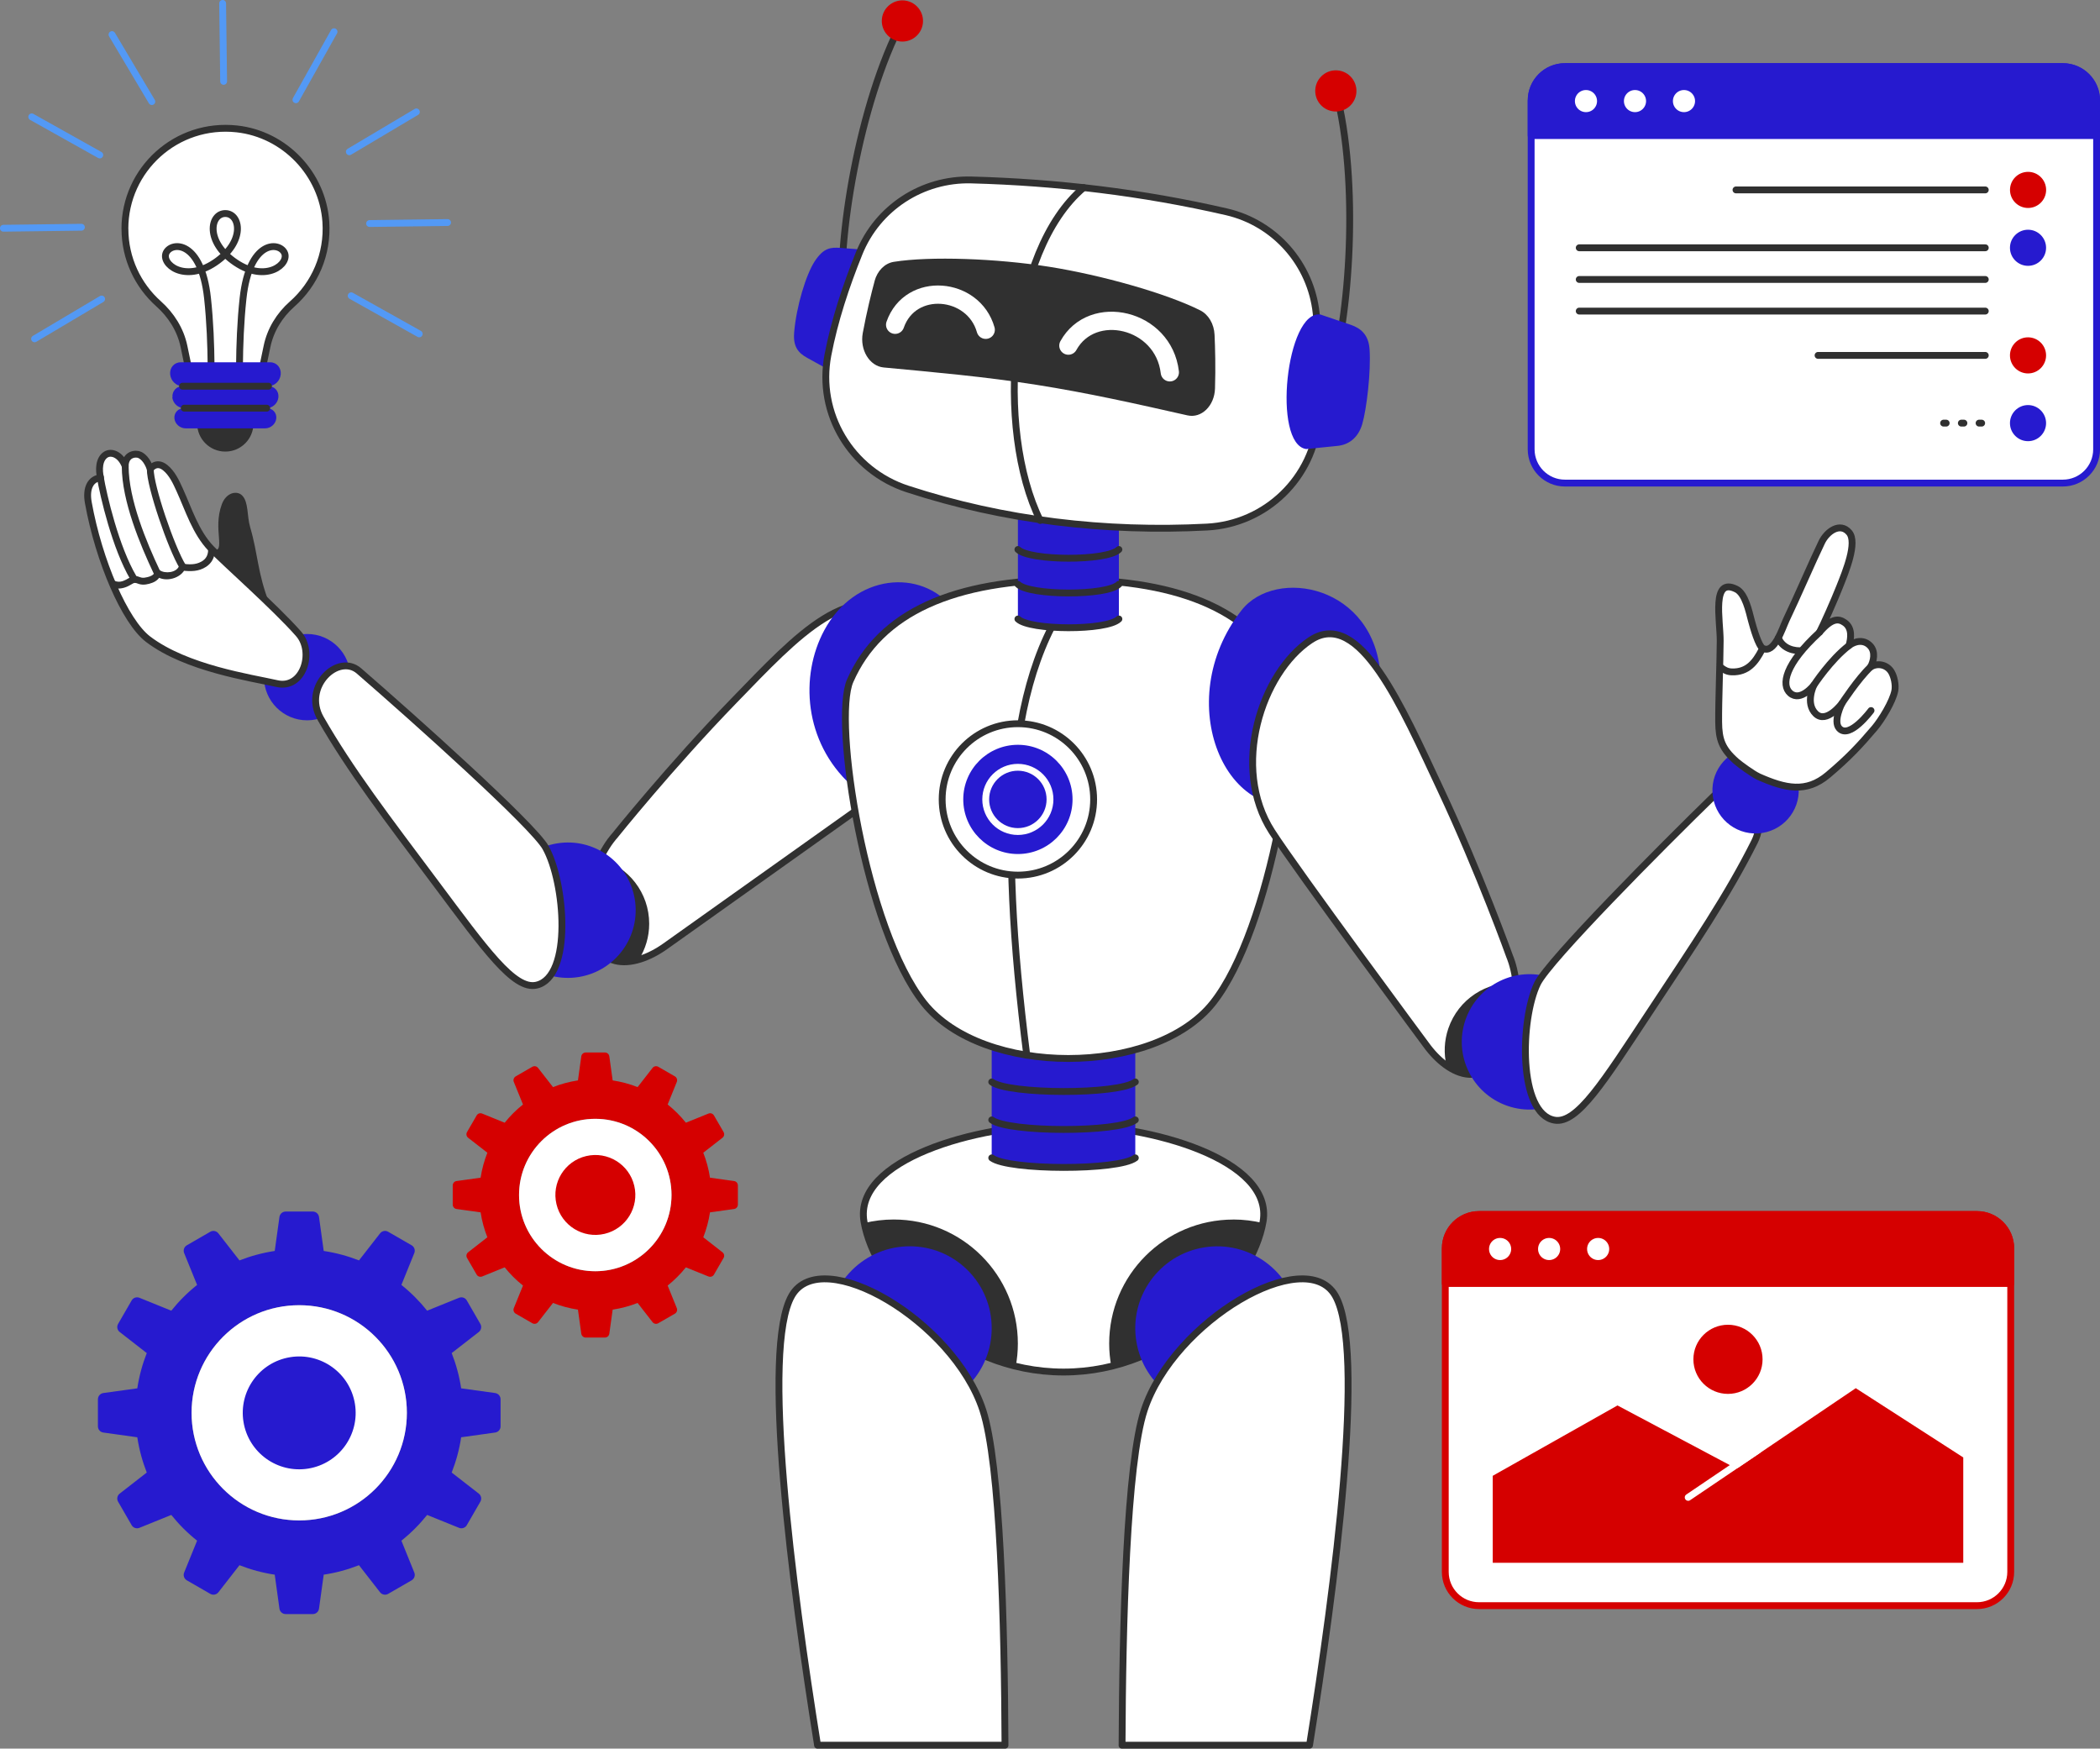 <svg xmlns="http://www.w3.org/2000/svg" width="460" height="383" viewBox="0 0 460 383" fill="none"><rect x="0" y="0" width="460" height="383" fill="#808080" stroke="none"/><g clip-path="url(#clip0_2382_1697)"><path d="M199.28 135.582C186.548 125.959 174.758 139.051 160.787 153.452C146.815 167.853 134.589 183.115 134.589 183.115C134.589 183.115 128.986 189.062 128.976 199.092C128.956 213.503 138.813 212.174 145.665 207.308L199.27 169.181V135.592L199.28 135.582Z" fill="white" stroke="#303030" stroke-width="1.5" stroke-linecap="round" stroke-linejoin="round"></path><path d="M142.204 202.333C142.204 205.207 141.371 207.883 139.953 210.153C134.37 211.788 128.976 209.746 128.986 199.082C128.986 194.503 130.166 190.787 131.435 188.081C137.653 189.845 142.204 195.554 142.204 202.333Z" fill="#303030"></path><path d="M208.67 133.164C201.759 124.512 187.262 125.602 180.549 138.06C175.165 148.06 176.097 162.501 186.389 171.926C207.59 187.05 219.836 148.318 208.67 133.164Z" fill="#261ACF"></path><path d="M109.768 201.737C108.455 193.654 113.947 186.038 122.033 184.726C130.12 183.414 137.74 188.903 139.053 196.986C140.366 205.068 134.874 212.684 126.787 213.996C118.7 215.309 111.08 209.82 109.768 201.737Z" fill="#261ACF"></path><path d="M67.279 157.773C62.055 157.773 57.82 153.54 57.82 148.318C57.82 143.096 62.055 138.863 67.279 138.863C72.504 138.863 76.739 143.096 76.739 148.318C76.739 153.54 72.504 157.773 67.279 157.773Z" fill="#261ACF"></path><path d="M119.526 185.682C123.77 193.254 125.456 213.958 117.514 215.782C112.615 216.902 106.249 207.903 95.53 193.572C84.751 179.161 76.739 168.735 70.225 157.347C66.258 150.409 74.072 143.006 78.633 146.95C90.661 157.367 116.78 180.757 119.536 185.682H119.526Z" fill="white" stroke="#303030" stroke-width="1.5" stroke-linecap="round" stroke-linejoin="round"></path><path d="M65.425 138.863C68.925 142.837 66.407 151.034 60.656 149.725C54.894 148.427 40.804 146.385 32.435 140.003C27.358 136.137 21.646 122.857 19.346 110.091C18.761 106.85 19.911 104.858 22.023 104.66C21.616 102.995 21.626 100.527 23.213 99.556C24.334 98.872 26.376 99.417 27.427 102.103C27.427 99.417 29.787 99.219 30.64 99.655C31.146 99.913 32.187 100.587 32.921 102.737C32.921 102.737 34.18 100.824 36.183 102.43C37.68 103.629 38.563 105.542 39.336 107.247C41.349 111.657 42.817 116.563 46.238 120.151C49.282 123.342 60.15 132.867 65.425 138.853V138.863Z" fill="white" stroke="#303030" stroke-width="1.5" stroke-linecap="round" stroke-linejoin="round"></path><path d="M21.943 104.363C22.667 108.644 25.315 119.953 29.222 126.563" stroke="#303030" stroke-width="1.5" stroke-linecap="round" stroke-linejoin="round"></path><path d="M27.427 102.113C27.427 109.596 31.433 119.12 34.309 125.216L27.427 102.113Z" fill="white"></path><path d="M27.427 102.113C27.427 109.596 31.433 119.12 34.309 125.216" stroke="#303030" stroke-width="1.5" stroke-linecap="round" stroke-linejoin="round"></path><path d="M32.921 102.747C32.861 106.404 37.512 120.042 40.02 124.105L32.921 102.747Z" fill="white"></path><path d="M32.921 102.747C32.861 106.404 37.512 120.042 40.02 124.105" stroke="#303030" stroke-width="1.5" stroke-linecap="round" stroke-linejoin="round"></path><path d="M59.039 132.282C56.372 125.463 56.56 121.499 54.795 115.463C54.071 112.995 54.478 110.062 53.09 108.575C51.959 107.356 49.559 107.832 48.588 110.458C46.525 116.028 49.639 121.003 46.605 120.508L59.039 132.292V132.282Z" fill="#303030"></path><path d="M47.081 120.508C47.051 122.034 46.426 123.323 45.137 124.155C43.511 125.206 41.756 125.186 39.912 124.978L40.626 124.433C39.723 126.702 36.203 127.654 34.23 126.197L35.321 125.751C34.944 126.653 34.329 127.267 33.417 127.624C32.504 127.981 31.424 128.209 30.491 127.931C30.016 127.792 29.659 127.535 29.183 127.773C28.707 128.01 28.29 128.308 27.804 128.506C26.833 128.912 25.742 129.091 24.74 128.674C23.868 128.318 24.244 126.881 25.137 127.237C26.029 127.594 26.813 127.376 27.606 126.97C28.32 126.603 28.935 126.078 29.788 126.167C30.224 126.217 30.581 126.425 30.997 126.514C31.414 126.603 31.83 126.514 32.227 126.425C32.891 126.276 33.615 126.018 33.903 125.334C34.071 124.938 34.567 124.571 34.993 124.888C36.114 125.711 38.633 125.453 39.198 124.016C39.307 123.739 39.575 123.432 39.912 123.471C41.379 123.64 42.758 123.769 44.106 123.015C45.108 122.46 45.574 121.618 45.593 120.478C45.613 119.527 47.101 119.517 47.081 120.478V120.508Z" fill="#303030"></path><path d="M232.965 246.347C252.251 246.347 278.985 254.048 276.674 267.567C274.374 281.095 257.001 300.521 232.965 300.521C208.929 300.521 191.556 281.095 189.255 267.567C186.955 254.038 213.678 246.347 232.965 246.347Z" fill="white" stroke="#303030" stroke-width="1.5" stroke-linecap="round" stroke-linejoin="round"></path><path d="M189.315 267.884C191.388 267.379 193.539 267.111 195.77 267.111C210.793 267.111 222.96 279.282 222.96 294.287C222.96 295.982 222.801 297.647 222.494 299.252C204.159 294.782 191.447 279.321 189.305 267.874L189.315 267.884Z" fill="#303030"></path><path d="M270.16 267.111C272.381 267.111 274.543 267.388 276.615 267.884C274.483 279.331 261.761 294.792 243.427 299.262C243.129 297.647 242.961 295.992 242.961 294.297C242.961 279.282 255.137 267.121 270.15 267.121L270.16 267.111Z" fill="#303030"></path><path d="M248.912 293.802C247.324 284.022 253.968 274.808 263.752 273.22C273.537 271.633 282.756 278.274 284.344 288.053C285.932 297.833 279.288 307.047 269.504 308.635C259.72 310.222 250.5 303.581 248.912 293.802Z" fill="#261ACF"></path><path d="M186.593 303.599C179.584 296.594 179.584 285.235 186.593 278.23C193.602 271.224 204.966 271.224 211.975 278.23C218.984 285.235 218.984 296.594 211.975 303.599C204.966 310.605 193.602 310.605 186.593 303.599Z" fill="#261ACF"></path><path d="M217.228 254.078C217.228 256.239 248.682 256.239 248.682 254.078V219.895H217.228V254.078Z" fill="#261ACF"></path><path d="M248.691 236.982C245.013 239.806 220.887 239.737 217.238 236.982" stroke="#303030" stroke-width="1.5" stroke-linecap="round" stroke-linejoin="round"></path><path d="M248.691 245.297C245.013 248.122 220.887 248.052 217.238 245.297" stroke="#303030" stroke-width="1.5" stroke-linecap="round" stroke-linejoin="round"></path><path d="M248.691 253.612C245.013 256.437 220.887 256.367 217.238 253.612" stroke="#303030" stroke-width="1.5" stroke-linecap="round" stroke-linejoin="round"></path><path d="M186.221 149.121C192.785 134.135 208.988 126.969 234.025 126.969C259.063 126.969 275.256 134.135 281.83 149.121C285.668 157.872 278.538 203.502 265.677 219.697C252.816 235.891 215.235 235.891 202.374 219.697C189.513 203.502 182.383 157.882 186.221 149.121Z" fill="white" stroke="#303030" stroke-width="1.5" stroke-linecap="round" stroke-linejoin="round"></path><path d="M237.387 126.969C220.014 146.474 218.725 182.342 224.912 231.114" stroke="#303030" stroke-width="1.5" stroke-linecap="round" stroke-linejoin="round"></path><path d="M222.969 191.678C213.807 191.678 206.38 184.255 206.38 175.097C206.38 165.94 213.807 158.516 222.969 158.516C232.131 158.516 239.559 165.94 239.559 175.097C239.559 184.255 232.131 191.678 222.969 191.678Z" fill="white" stroke="#303030" stroke-width="1.5" stroke-linecap="round" stroke-linejoin="round"></path><path d="M222.969 187.06C216.359 187.06 211 181.704 211 175.097C211 168.49 216.359 163.135 222.969 163.135C229.579 163.135 234.938 168.49 234.938 175.097C234.938 181.704 229.579 187.06 222.969 187.06Z" fill="#261ACF"></path><path d="M215.919 175.097C215.919 178.982 219.073 182.134 222.96 182.134C226.847 182.134 230 178.982 230 175.097C230 171.212 226.847 168.06 222.96 168.06C219.073 168.06 215.919 171.212 215.919 175.097Z" stroke="white" stroke-width="1.5" stroke-linecap="round" stroke-linejoin="round"></path><path d="M222.969 136.008C222.969 137.991 245.092 137.991 245.092 136.008V104.7H222.969V136.008Z" fill="#261ACF"></path><path d="M245.092 120.359C242.504 122.946 225.538 122.877 222.969 120.359" stroke="#303030" stroke-width="1.5" stroke-linecap="round" stroke-linejoin="round"></path><path d="M245.092 127.971C242.504 130.557 225.538 130.488 222.969 127.971" stroke="#303030" stroke-width="1.5" stroke-linecap="round" stroke-linejoin="round"></path><path d="M245.092 135.582C242.504 138.169 225.538 138.1 222.969 135.582" stroke="#303030" stroke-width="1.5" stroke-linecap="round" stroke-linejoin="round"></path><path d="M197.674 4.589C188.145 22.657 183.266 52.885 184.624 66.949" stroke="#303030" stroke-width="1.5" stroke-linecap="round" stroke-linejoin="round"></path><path d="M202.146 5.174C201.819 7.641 199.558 9.386 197.089 9.069C194.62 8.742 192.875 6.482 193.192 4.014C193.519 1.546 195.78 -0.198 198.249 0.119C200.718 0.446 202.464 2.706 202.146 5.174Z" fill="#D50000"></path><path d="M173.946 72.945C174.412 67.097 176.593 60.071 178.467 57.226C180.421 54.253 181.977 54.134 184.159 54.302L193.252 55.006C203.049 57.632 195.443 85.898 185.656 83.272L176.791 78.366C174.848 77.296 173.717 75.918 173.955 72.935L173.946 72.945Z" fill="#261ACF"></path><path d="M198.805 107.108C219.886 113.996 242.207 116.603 264.379 115.443C277.309 114.769 287.721 104.68 288.782 91.776C289.417 84.075 289.139 76.384 288.306 68.624C287.156 57.801 279.273 48.841 268.663 46.393C250.278 42.161 231.636 39.922 212.766 39.416C202.027 39.129 192.211 45.511 188.195 55.482C185.28 62.717 182.81 70.17 181.353 77.762C178.904 90.547 186.41 103.064 198.795 107.108H198.805Z" fill="white" stroke="#303030" stroke-width="1.5" stroke-linecap="round" stroke-linejoin="round"></path><path d="M237.388 41.091C220.898 54.947 217.962 94.016 227.858 114.006" stroke="#303030" stroke-width="1.5" stroke-linecap="round" stroke-linejoin="round"></path><path d="M191.576 61.547C192.191 59.288 193.817 57.672 195.761 57.355C203.773 56.067 218.379 56.622 229.782 58.425C241.185 60.229 255.415 64.223 262.891 67.97C264.706 68.882 265.936 70.943 266.045 73.322C266.174 76.126 266.293 80.329 266.144 85.106C266.025 88.882 263.189 91.667 260.125 90.983C248.632 88.386 238.468 86.097 227.006 84.283C215.642 82.489 204.695 81.538 193.559 80.487C190.456 80.19 188.304 76.622 188.988 72.935C189.861 68.257 190.862 64.223 191.586 61.547H191.576Z" fill="#303030"></path><path d="M215.92 72.231C213.262 62.826 199.42 61.547 196.078 71.131" stroke="white" stroke-width="4" stroke-linecap="round" stroke-linejoin="round"></path><path d="M234.026 75.7C239.242 66.235 254.87 69.764 256.248 81.548" stroke="white" stroke-width="4" stroke-linecap="round" stroke-linejoin="round"></path><path d="M292.61 19.921C297.796 39.674 295.694 70.229 291.182 83.619" stroke="#303030" stroke-width="1.5" stroke-linecap="round" stroke-linejoin="round"></path><path d="M289.123 22.772C287.543 20.846 287.826 18.005 289.753 16.426C291.68 14.848 294.523 15.13 296.102 17.056C297.682 18.983 297.399 21.824 295.472 23.402C293.545 24.981 290.702 24.699 289.123 22.772Z" fill="#D50000"></path><path d="M286.124 98.357L292.986 97.663C295.326 97.425 297.468 96.028 298.4 92.876C299.332 89.724 300.344 81.399 299.997 76.453C299.768 73.282 298.043 71.874 295.842 71.131L289.238 68.891C281.741 67.821 278.628 97.286 286.124 98.357Z" fill="#261ACF"></path><path d="M245.776 382.257H286.848C292.401 347.647 299.262 295.446 292.47 283.751C285.926 272.463 257.07 289.292 250.645 308.856C246.787 320.551 245.885 355.804 245.786 382.257H245.776Z" fill="white" stroke="#303030" stroke-width="1.5" stroke-linecap="round" stroke-linejoin="round"></path><path d="M179.072 382.257H220.144C220.034 355.804 219.132 320.551 215.285 308.856C208.859 289.292 180.004 272.463 173.459 283.751C166.667 295.446 173.529 347.647 179.082 382.257H179.072Z" fill="white" stroke="#303030" stroke-width="1.5" stroke-linecap="round" stroke-linejoin="round"></path><path d="M271.964 133.659C279.441 124.125 301.276 128.139 302.416 148.239C303.001 158.506 299.025 170.489 287.433 175.533C268.712 182.124 256.248 153.699 271.964 133.659Z" fill="#261ACF"></path><path d="M287.057 140.22C297.766 133.075 307.057 154.819 315.585 172.976C324.112 191.133 330.707 209.538 330.707 209.538C330.707 209.538 334.068 216.981 330.816 226.466C326.145 240.093 317.261 235.643 312.362 228.815C312.362 228.815 284.171 190.776 278.608 182.134C269.545 168.06 276.338 147.366 287.047 140.22H287.057Z" fill="white" stroke="#303030" stroke-width="1.5" stroke-linecap="round" stroke-linejoin="round"></path><path d="M317.26 225.247C316.328 227.962 316.239 230.767 316.844 233.374C321.594 236.734 327.355 236.555 330.816 226.466C332.303 222.135 332.402 218.24 332.075 215.266C325.62 214.92 319.462 218.834 317.26 225.247Z" fill="#303030"></path><path d="M349.061 233.027C346.393 240.767 337.955 244.89 330.21 242.224C322.466 239.558 318.341 231.124 321.008 223.383C323.676 215.643 332.114 211.52 339.859 214.186C347.603 216.852 351.728 225.286 349.061 233.027Z" fill="#261ACF"></path><path d="M336.784 215.425C332.986 223.235 332.5 243.998 340.542 245.356C345.5 246.199 351.331 236.843 361.197 221.907C371.123 206.892 378.51 196.019 384.361 184.275C387.921 177.119 379.68 170.181 375.367 174.384C363.964 185.484 339.253 210.351 336.784 215.425Z" fill="white" stroke="#303030" stroke-width="1.5" stroke-linecap="round" stroke-linejoin="round"></path><path d="M394 172.56C394.307 177.773 390.321 182.243 385.105 182.54C379.89 182.848 375.417 178.864 375.12 173.65C374.813 168.437 378.799 163.967 384.015 163.67C389.23 163.363 393.702 167.347 394 172.56Z" fill="#261ACF"></path><path d="M385.055 170.023C384.004 169.547 381.188 167.525 380.355 166.792C377.162 163.977 376.508 161.945 376.468 158.159C376.428 153.561 376.785 144.958 376.805 140.359C376.825 135.85 374.822 126.256 380.365 129.051C382.309 130.032 383.122 133.967 383.627 135.879C384.064 137.535 385.214 141.489 386.116 141.985C388.635 143.382 390.37 137.693 391.273 135.77C392.641 132.837 393.811 130.329 395.12 127.356C396.826 123.491 397.996 121.003 399.017 118.823C400.147 116.414 403.073 114.293 405.056 116.652C406.9 118.842 404.302 125.166 402.944 128.575C401.823 131.4 399.394 136.92 398.541 138.506C401.228 135.374 402.706 135.414 404.084 136.385C405.79 137.584 405.462 139.824 405.026 141.39C406.444 140.329 408.378 140.032 409.706 141.519C410.857 142.807 410.44 144.849 409.706 146.117C411.303 145.107 413.336 145.602 414.278 147.138C414.932 148.199 415.289 150.062 415.061 151.271C414.615 153.64 412.126 157.703 410.599 159.497C407.386 163.283 404.857 165.989 400.415 169.735C395.665 173.729 391.114 172.758 385.055 170.043V170.023Z" fill="white" stroke="#303030" stroke-width="1.5" stroke-linecap="round" stroke-linejoin="round"></path><path d="M398.56 138.496C390.995 145.453 390.102 150.032 392.145 151.826C394.425 153.818 397.321 150.072 397.321 150.072C397.321 150.072 395.358 154.016 397.727 156.326C400.097 158.635 403.469 154.066 403.469 154.066C403.469 154.066 401.456 157.971 402.884 159.537C405.135 162.005 409.845 155.632 409.845 155.632" fill="white"></path><path d="M398.56 138.496C390.995 145.453 390.102 150.032 392.145 151.826C394.425 153.818 397.321 150.072 397.321 150.072C397.321 150.072 395.358 154.016 397.727 156.326C400.097 158.635 403.469 154.066 403.469 154.066C403.469 154.066 401.456 157.971 402.884 159.537C405.135 162.005 409.845 155.632 409.845 155.632" stroke="#303030" stroke-width="1.5" stroke-linecap="round" stroke-linejoin="round"></path><path d="M405.046 141.38C400.98 144.472 397.321 150.072 397.321 150.072L405.046 141.38Z" fill="white"></path><path d="M405.046 141.38C400.98 144.472 397.321 150.072 397.321 150.072" stroke="#303030" stroke-width="1.5" stroke-linecap="round" stroke-linejoin="round"></path><path d="M409.716 146.108C406.999 148.655 403.469 154.066 403.469 154.066L409.716 146.108Z" fill="white"></path><path d="M409.716 146.108C406.999 148.655 403.469 154.066 403.469 154.066" stroke="#303030" stroke-width="1.5" stroke-linecap="round" stroke-linejoin="round"></path><path d="M385.947 142.302C384.509 145.087 382.804 147.267 379.373 147.168C378.352 147.138 377.717 146.772 376.954 146.187" stroke="#303030" stroke-width="1.5" stroke-linecap="round" stroke-linejoin="round"></path><path d="M389.538 139.715C390.182 141.38 391.878 142.53 394.337 142.54" stroke="#303030" stroke-width="1.5" stroke-linecap="round" stroke-linejoin="round"></path><path d="M100.012 258.687L105.278 257.953C105.565 256.05 106.071 254.227 106.755 252.482L102.551 249.212C102.164 248.914 102.055 248.379 102.303 247.953L104.405 244.326C104.643 243.899 105.159 243.721 105.615 243.909L110.553 245.911C111.733 244.435 113.072 243.097 114.559 241.917L112.546 236.972C112.368 236.526 112.546 236.01 112.962 235.762L116.602 233.661C117.028 233.423 117.563 233.523 117.861 233.909L121.133 238.111C122.869 237.427 124.703 236.932 126.597 236.644L127.331 231.372C127.4 230.886 127.817 230.529 128.302 230.529H132.497C132.993 230.529 133.399 230.886 133.469 231.372L134.202 236.644C136.096 236.932 137.931 237.427 139.666 238.111L142.938 233.909C143.236 233.523 143.771 233.423 144.198 233.661L147.837 235.762C148.253 236.01 148.432 236.526 148.253 236.972L146.25 241.917C147.718 243.097 149.066 244.435 150.246 245.911L155.185 243.909C155.641 243.721 156.156 243.909 156.394 244.326L158.496 247.953C158.744 248.379 158.635 248.914 158.249 249.212L154.054 252.482C154.728 254.227 155.234 256.05 155.522 257.953L160.787 258.687C161.273 258.746 161.63 259.162 161.63 259.648V263.85C161.63 264.336 161.273 264.742 160.787 264.812L155.522 265.545C155.234 267.448 154.728 269.271 154.054 271.006L158.249 274.286C158.635 274.584 158.744 275.119 158.496 275.535L156.394 279.173C156.156 279.589 155.641 279.767 155.185 279.589L150.246 277.587C149.066 279.063 147.718 280.401 146.25 281.581L148.253 286.526C148.432 286.972 148.253 287.488 147.837 287.736L144.198 289.827C143.771 290.075 143.236 289.966 142.938 289.589L139.666 285.387C137.931 286.071 136.096 286.566 134.202 286.854L133.469 292.126C133.399 292.602 132.993 292.969 132.497 292.969H128.302C127.817 292.969 127.4 292.602 127.331 292.126L126.597 286.854C124.703 286.566 122.869 286.071 121.133 285.387L117.861 289.589C117.563 289.966 117.028 290.075 116.602 289.827L112.962 287.736C112.546 287.488 112.368 286.972 112.546 286.526L114.559 281.581C113.072 280.401 111.733 279.063 110.553 277.587L105.615 279.589C105.159 279.767 104.643 279.589 104.405 279.173L102.303 275.535C102.055 275.119 102.164 274.584 102.551 274.286L106.755 271.006C106.071 269.271 105.565 267.448 105.278 265.545L100.012 264.812C99.526 264.742 99.169 264.336 99.169 263.85V259.648C99.169 259.162 99.526 258.746 100.012 258.687ZM130.395 278.439C139.626 278.439 147.093 270.966 147.093 261.749C147.093 252.532 139.626 245.059 130.395 245.059C121.163 245.059 113.696 252.532 113.696 261.749C113.696 270.966 121.183 278.439 130.395 278.439Z" fill="#D50000"></path><path d="M113.696 261.749C113.696 270.966 121.182 278.439 130.394 278.439C139.606 278.439 147.093 270.966 147.093 261.749C147.093 252.532 139.626 245.059 130.394 245.059C121.163 245.059 113.696 252.532 113.696 261.749Z" fill="white"></path><path d="M121.892 263.744C120.781 259.04 123.696 254.327 128.402 253.217C133.108 252.106 137.824 255.02 138.935 259.724C140.046 264.428 137.131 269.141 132.425 270.251C127.718 271.362 123.003 268.448 121.892 263.744Z" fill="#D50000"></path><path d="M22.628 305.12L30.075 304.089C30.482 301.403 31.186 298.826 32.148 296.368L26.218 291.75C25.672 291.323 25.524 290.57 25.871 289.976L28.836 284.842C29.173 284.247 29.907 283.999 30.541 284.257L37.522 287.082C39.188 285 41.082 283.107 43.174 281.442L40.338 274.465C40.08 273.831 40.338 273.097 40.923 272.76L46.059 269.797C46.654 269.45 47.408 269.599 47.834 270.144L52.455 276.07C54.914 275.109 57.502 274.405 60.18 273.999L61.211 266.556C61.31 265.872 61.895 265.367 62.58 265.367H68.509C69.203 265.367 69.778 265.872 69.878 266.556L70.909 273.999C73.596 274.405 76.174 275.109 78.633 276.07L83.254 270.144C83.681 269.599 84.434 269.45 85.029 269.797L90.166 272.76C90.76 273.097 91.008 273.831 90.751 274.465L87.925 281.442C90.007 283.107 91.901 285 93.567 287.082L100.548 284.257C101.182 283.999 101.916 284.247 102.253 284.842L105.218 289.976C105.565 290.57 105.416 291.323 104.881 291.75L98.941 296.368C99.903 298.826 100.617 301.403 101.014 304.089L108.46 305.12C109.145 305.219 109.65 305.803 109.65 306.487V312.414C109.65 313.098 109.145 313.683 108.46 313.772L101.014 314.812C100.617 317.498 99.903 320.075 98.941 322.533L104.881 327.152C105.416 327.568 105.565 328.331 105.218 328.926L102.253 334.06C101.916 334.654 101.182 334.902 100.548 334.644L93.567 331.82C91.901 333.901 90.007 335.794 87.925 337.459L90.751 344.436C91.008 345.071 90.76 345.794 90.166 346.141L85.029 349.104C84.434 349.451 83.681 349.303 83.254 348.767L78.633 342.831C76.174 343.792 73.596 344.506 70.909 344.902L69.878 352.345C69.778 353.029 69.203 353.535 68.509 353.535H62.58C61.895 353.535 61.31 353.029 61.211 352.345L60.18 344.902C57.502 344.506 54.914 343.792 52.455 342.831L47.834 348.767C47.408 349.303 46.654 349.451 46.059 349.104L40.923 346.141C40.328 345.794 40.08 345.071 40.338 344.436L43.174 337.459C41.082 335.794 39.188 333.901 37.522 331.82L30.541 334.644C29.907 334.902 29.173 334.654 28.836 334.06L25.871 328.926C25.524 328.331 25.672 327.568 26.218 327.152L32.148 322.533C31.186 320.075 30.482 317.498 30.075 314.812L22.628 313.772C21.954 313.683 21.448 313.098 21.448 312.414V306.487C21.448 305.803 21.954 305.219 22.628 305.12ZM65.544 333.019C78.574 333.019 89.124 322.464 89.124 309.451C89.124 296.438 78.574 285.882 65.544 285.882C52.515 285.882 41.964 296.438 41.964 309.451C41.964 322.464 52.525 333.019 65.544 333.019Z" fill="#261ACF"></path><path d="M65.544 333.019C52.521 333.019 41.964 322.467 41.964 309.451C41.964 296.434 52.521 285.882 65.544 285.882C78.567 285.882 89.124 296.434 89.124 309.451C89.124 322.467 78.567 333.019 65.544 333.019Z" fill="white"></path><path d="M53.336 311.447C52.241 304.71 56.819 298.362 63.56 297.268C70.301 296.174 76.652 300.749 77.746 307.487C78.841 314.224 74.263 320.573 67.522 321.667C60.781 322.76 54.43 318.185 53.336 311.447Z" fill="#261ACF"></path><path d="M43.184 92.747C43.184 96.146 45.941 98.912 49.352 98.912C52.763 98.912 55.52 96.156 55.52 92.747C55.52 89.338 52.763 86.582 49.352 86.582C45.941 86.582 43.184 89.338 43.184 92.747Z" fill="#303030"></path><path d="M27.358 50.12C27.358 37.127 38.613 26.77 51.9 28.236C62.361 29.396 70.651 38.088 71.375 48.574C71.861 55.759 68.906 62.271 63.977 66.612C61.221 69.05 59.248 72.251 58.494 75.859L57.532 80.457H41.25L40.298 75.869C39.535 72.221 37.502 69.01 34.725 66.532C30.214 62.499 27.368 56.641 27.368 50.11L27.358 50.12Z" fill="white" stroke="#303030" stroke-width="1.5" stroke-linecap="round" stroke-linejoin="round"></path><path d="M52.534 86.741C52.534 86.741 52.108 75.631 53.248 65.274C54.626 52.687 61.032 52.885 62.282 55.313C63.531 57.742 58.365 62.073 51.612 57.514C44.849 52.964 46.029 46.77 49.351 46.77C52.673 46.77 53.853 52.955 47.09 57.514C40.328 62.063 35.171 57.742 36.421 55.313C37.67 52.885 44.076 52.677 45.454 65.274C46.585 75.621 46.168 86.741 46.168 86.741" stroke="#303030" stroke-width="1.5" stroke-linecap="round" stroke-linejoin="round"></path><path d="M37.78 87.038C37.651 85.7 38.632 84.58 39.971 84.58C38.622 84.58 37.423 83.45 37.274 82.023C37.125 80.566 38.146 79.357 39.554 79.357H59.208C60.616 79.357 61.637 80.566 61.489 82.023C61.35 83.45 60.14 84.58 58.791 84.58C60.14 84.58 61.122 85.69 60.983 87.038C60.854 88.346 59.704 89.397 58.405 89.397C59.694 89.397 60.646 90.418 60.517 91.657C60.398 92.866 59.297 93.827 58.048 93.827H40.675C39.435 93.827 38.325 92.866 38.206 91.657C38.087 90.418 39.029 89.397 40.318 89.397C39.029 89.397 37.879 88.356 37.74 87.038H37.78Z" fill="#261ACF"></path><path d="M58.812 84.59H39.981" stroke="#303030" stroke-width="1.5" stroke-linecap="round" stroke-linejoin="round"></path><path d="M58.425 89.397H40.358" stroke="#303030" stroke-width="1.5" stroke-linecap="round" stroke-linejoin="round"></path><path d="M76.928 64.788L91.832 73.133" stroke="#5399F5" stroke-width="1.5" stroke-linecap="round" stroke-linejoin="round"></path><path d="M80.954 48.96L98.039 48.742" stroke="#5399F5" stroke-width="1.5" stroke-linecap="round" stroke-linejoin="round"></path><path d="M76.522 33.242L91.207 24.51" stroke="#5399F5" stroke-width="1.5" stroke-linecap="round" stroke-linejoin="round"></path><path d="M64.821 21.844L73.17 6.948" stroke="#5399F5" stroke-width="1.5" stroke-linecap="round" stroke-linejoin="round"></path><path d="M48.985 17.82L48.767 0.743" stroke="#5399F5" stroke-width="1.5" stroke-linecap="round" stroke-linejoin="round"></path><path d="M33.259 22.25L24.533 7.572" stroke="#5399F5" stroke-width="1.5" stroke-linecap="round" stroke-linejoin="round"></path><path d="M21.855 33.945L6.952 25.6" stroke="#5399F5" stroke-width="1.5" stroke-linecap="round" stroke-linejoin="round"></path><path d="M17.829 49.773L0.744 49.991" stroke="#5399F5" stroke-width="1.5" stroke-linecap="round" stroke-linejoin="round"></path><path d="M22.262 65.492L7.576 74.214" stroke="#5399F5" stroke-width="1.5" stroke-linecap="round" stroke-linejoin="round"></path><path d="M323.983 266.021H433.048C437.133 266.021 440.445 269.331 440.445 273.414V344.298C440.445 348.381 437.133 351.691 433.048 351.691H323.983C319.897 351.691 316.585 348.381 316.585 344.298V273.414C316.585 269.331 319.897 266.021 323.983 266.021Z" fill="white" stroke="#D50000" stroke-width="1.5" stroke-linecap="round" stroke-linejoin="round"></path><path d="M316.585 273.414V281.125H440.445V273.414C440.445 269.331 437.133 266.021 433.048 266.021H323.993C319.907 266.021 316.595 269.331 316.595 273.414H316.585Z" fill="#D50000" stroke="#D50000" stroke-width="1.5" stroke-linecap="round" stroke-linejoin="round"></path><path d="M325.42 273.573C325.42 275.327 326.838 276.744 328.594 276.744C330.349 276.744 331.767 275.327 331.767 273.573C331.767 271.819 330.349 270.401 328.594 270.401C326.838 270.401 325.42 271.819 325.42 273.573Z" fill="white" stroke="#D50000" stroke-width="1.5" stroke-linecap="round" stroke-linejoin="round"></path><path d="M336.159 273.573C336.159 275.327 337.577 276.744 339.332 276.744C341.087 276.744 342.505 275.327 342.505 273.573C342.505 271.819 341.087 270.401 339.332 270.401C337.577 270.401 336.159 271.819 336.159 273.573Z" fill="white" stroke="#D50000" stroke-width="1.5" stroke-linecap="round" stroke-linejoin="round"></path><path d="M350.071 276.744C348.319 276.744 346.898 275.324 346.898 273.573C346.898 271.821 348.319 270.401 350.071 270.401C351.823 270.401 353.244 271.821 353.244 273.573C353.244 275.324 351.823 276.744 350.071 276.744Z" fill="white" stroke="#D50000" stroke-width="1.5" stroke-linecap="round" stroke-linejoin="round"></path><path d="M430.797 343.049H326.233V322.811L354.295 306.983L380.364 320.828L406.493 303.157L430.797 318.816V343.049Z" fill="#D50000" stroke="white" stroke-width="1.5" stroke-linecap="round" stroke-linejoin="round"></path><path d="M385.074 317.637L369.794 327.974" stroke="white" stroke-width="1.5" stroke-linecap="round" stroke-linejoin="round"></path><path d="M378.51 305.308C374.326 305.308 370.934 301.918 370.934 297.736C370.934 293.554 374.326 290.164 378.51 290.164C382.694 290.164 386.086 293.554 386.086 297.736C386.086 301.918 382.694 305.308 378.51 305.308Z" fill="#D50000"></path><path d="M342.793 14.589H451.859C455.944 14.589 459.256 17.899 459.256 21.983V98.416C459.256 102.499 455.944 105.81 451.859 105.81H342.793C338.708 105.81 335.396 102.499 335.396 98.416V21.983C335.396 17.899 338.708 14.589 342.793 14.589Z" fill="white" stroke="#261ACF" stroke-width="1.5" stroke-linecap="round" stroke-linejoin="round"></path><path d="M335.396 21.983V29.693H459.256V21.983C459.256 17.899 455.944 14.589 451.859 14.589H342.803C338.718 14.589 335.406 17.899 335.406 21.983H335.396Z" fill="#261ACF" stroke="#261ACF" stroke-width="1.5" stroke-linecap="round" stroke-linejoin="round"></path><path d="M344.231 22.141C344.231 23.895 345.649 25.312 347.404 25.312C349.159 25.312 350.577 23.895 350.577 22.141C350.577 20.387 349.159 18.97 347.404 18.97C345.649 18.97 344.231 20.387 344.231 22.141Z" fill="white" stroke="#261ACF" stroke-width="1.5" stroke-linecap="round" stroke-linejoin="round"></path><path d="M354.969 22.141C354.969 23.895 356.387 25.312 358.142 25.312C359.897 25.312 361.315 23.895 361.315 22.141C361.315 20.387 359.897 18.97 358.142 18.97C356.387 18.97 354.969 20.387 354.969 22.141Z" fill="white" stroke="#261ACF" stroke-width="1.5" stroke-linecap="round" stroke-linejoin="round"></path><path d="M365.699 22.141C365.699 23.895 367.117 25.312 368.872 25.312C370.627 25.312 372.045 23.895 372.045 22.141C372.045 20.387 370.627 18.97 368.872 18.97C367.117 18.97 365.699 20.387 365.699 22.141Z" fill="white" stroke="#261ACF" stroke-width="1.5" stroke-linecap="round" stroke-linejoin="round"></path><path d="M444.243 45.551C442.058 45.551 440.286 43.78 440.286 41.596C440.286 39.412 442.058 37.642 444.243 37.642C446.428 37.642 448.199 39.412 448.199 41.596C448.199 43.78 446.428 45.551 444.243 45.551Z" fill="#D50000"></path><path d="M440.277 54.273C440.277 56.453 442.051 58.227 444.233 58.227C446.415 58.227 448.189 56.453 448.189 54.273C448.189 52.092 446.415 50.318 444.233 50.318C442.051 50.318 440.277 52.092 440.277 54.273Z" fill="#261ACF"></path><path d="M440.277 92.678C440.277 94.858 442.051 96.632 444.233 96.632C446.415 96.632 448.189 94.858 448.189 92.678C448.189 90.497 446.415 88.723 444.233 88.723C442.051 88.723 440.277 90.497 440.277 92.678Z" fill="#261ACF"></path><path d="M434.872 41.596H380.265" stroke="#303030" stroke-width="1.5" stroke-linecap="round" stroke-linejoin="round"></path><path d="M440.277 77.841C440.277 80.021 442.051 81.795 444.233 81.795C446.415 81.795 448.189 80.021 448.189 77.841C448.189 75.66 446.415 73.886 444.233 73.886C442.051 73.886 440.277 75.66 440.277 77.841Z" fill="#D50000"></path><path d="M434.872 77.841H398.243" stroke="#303030" stroke-width="1.5" stroke-linecap="round" stroke-linejoin="round"></path><path d="M434.872 54.273H345.926" stroke="#303030" stroke-width="1.5" stroke-linecap="round" stroke-linejoin="round"></path><path d="M434.872 61.21H345.926" stroke="#303030" stroke-width="1.5" stroke-linecap="round" stroke-linejoin="round"></path><path d="M434.872 68.138H345.926" stroke="#303030" stroke-width="1.5" stroke-linecap="round" stroke-linejoin="round"></path><path d="M434.079 92.677H433.514" stroke="#303030" stroke-width="1.5" stroke-linecap="round" stroke-linejoin="round"></path><path d="M430.192 92.677H429.627" stroke="#303030" stroke-width="1.5" stroke-linecap="round" stroke-linejoin="round"></path><path d="M426.305 92.677H425.739" stroke="#303030" stroke-width="1.5" stroke-linecap="round" stroke-linejoin="round"></path></g><defs><clipPath id="clip0_2382_1697"><rect width="460" height="383" fill="white" transform="matrix(-1 0 0 1 460 0)"></rect></clipPath></defs></svg>